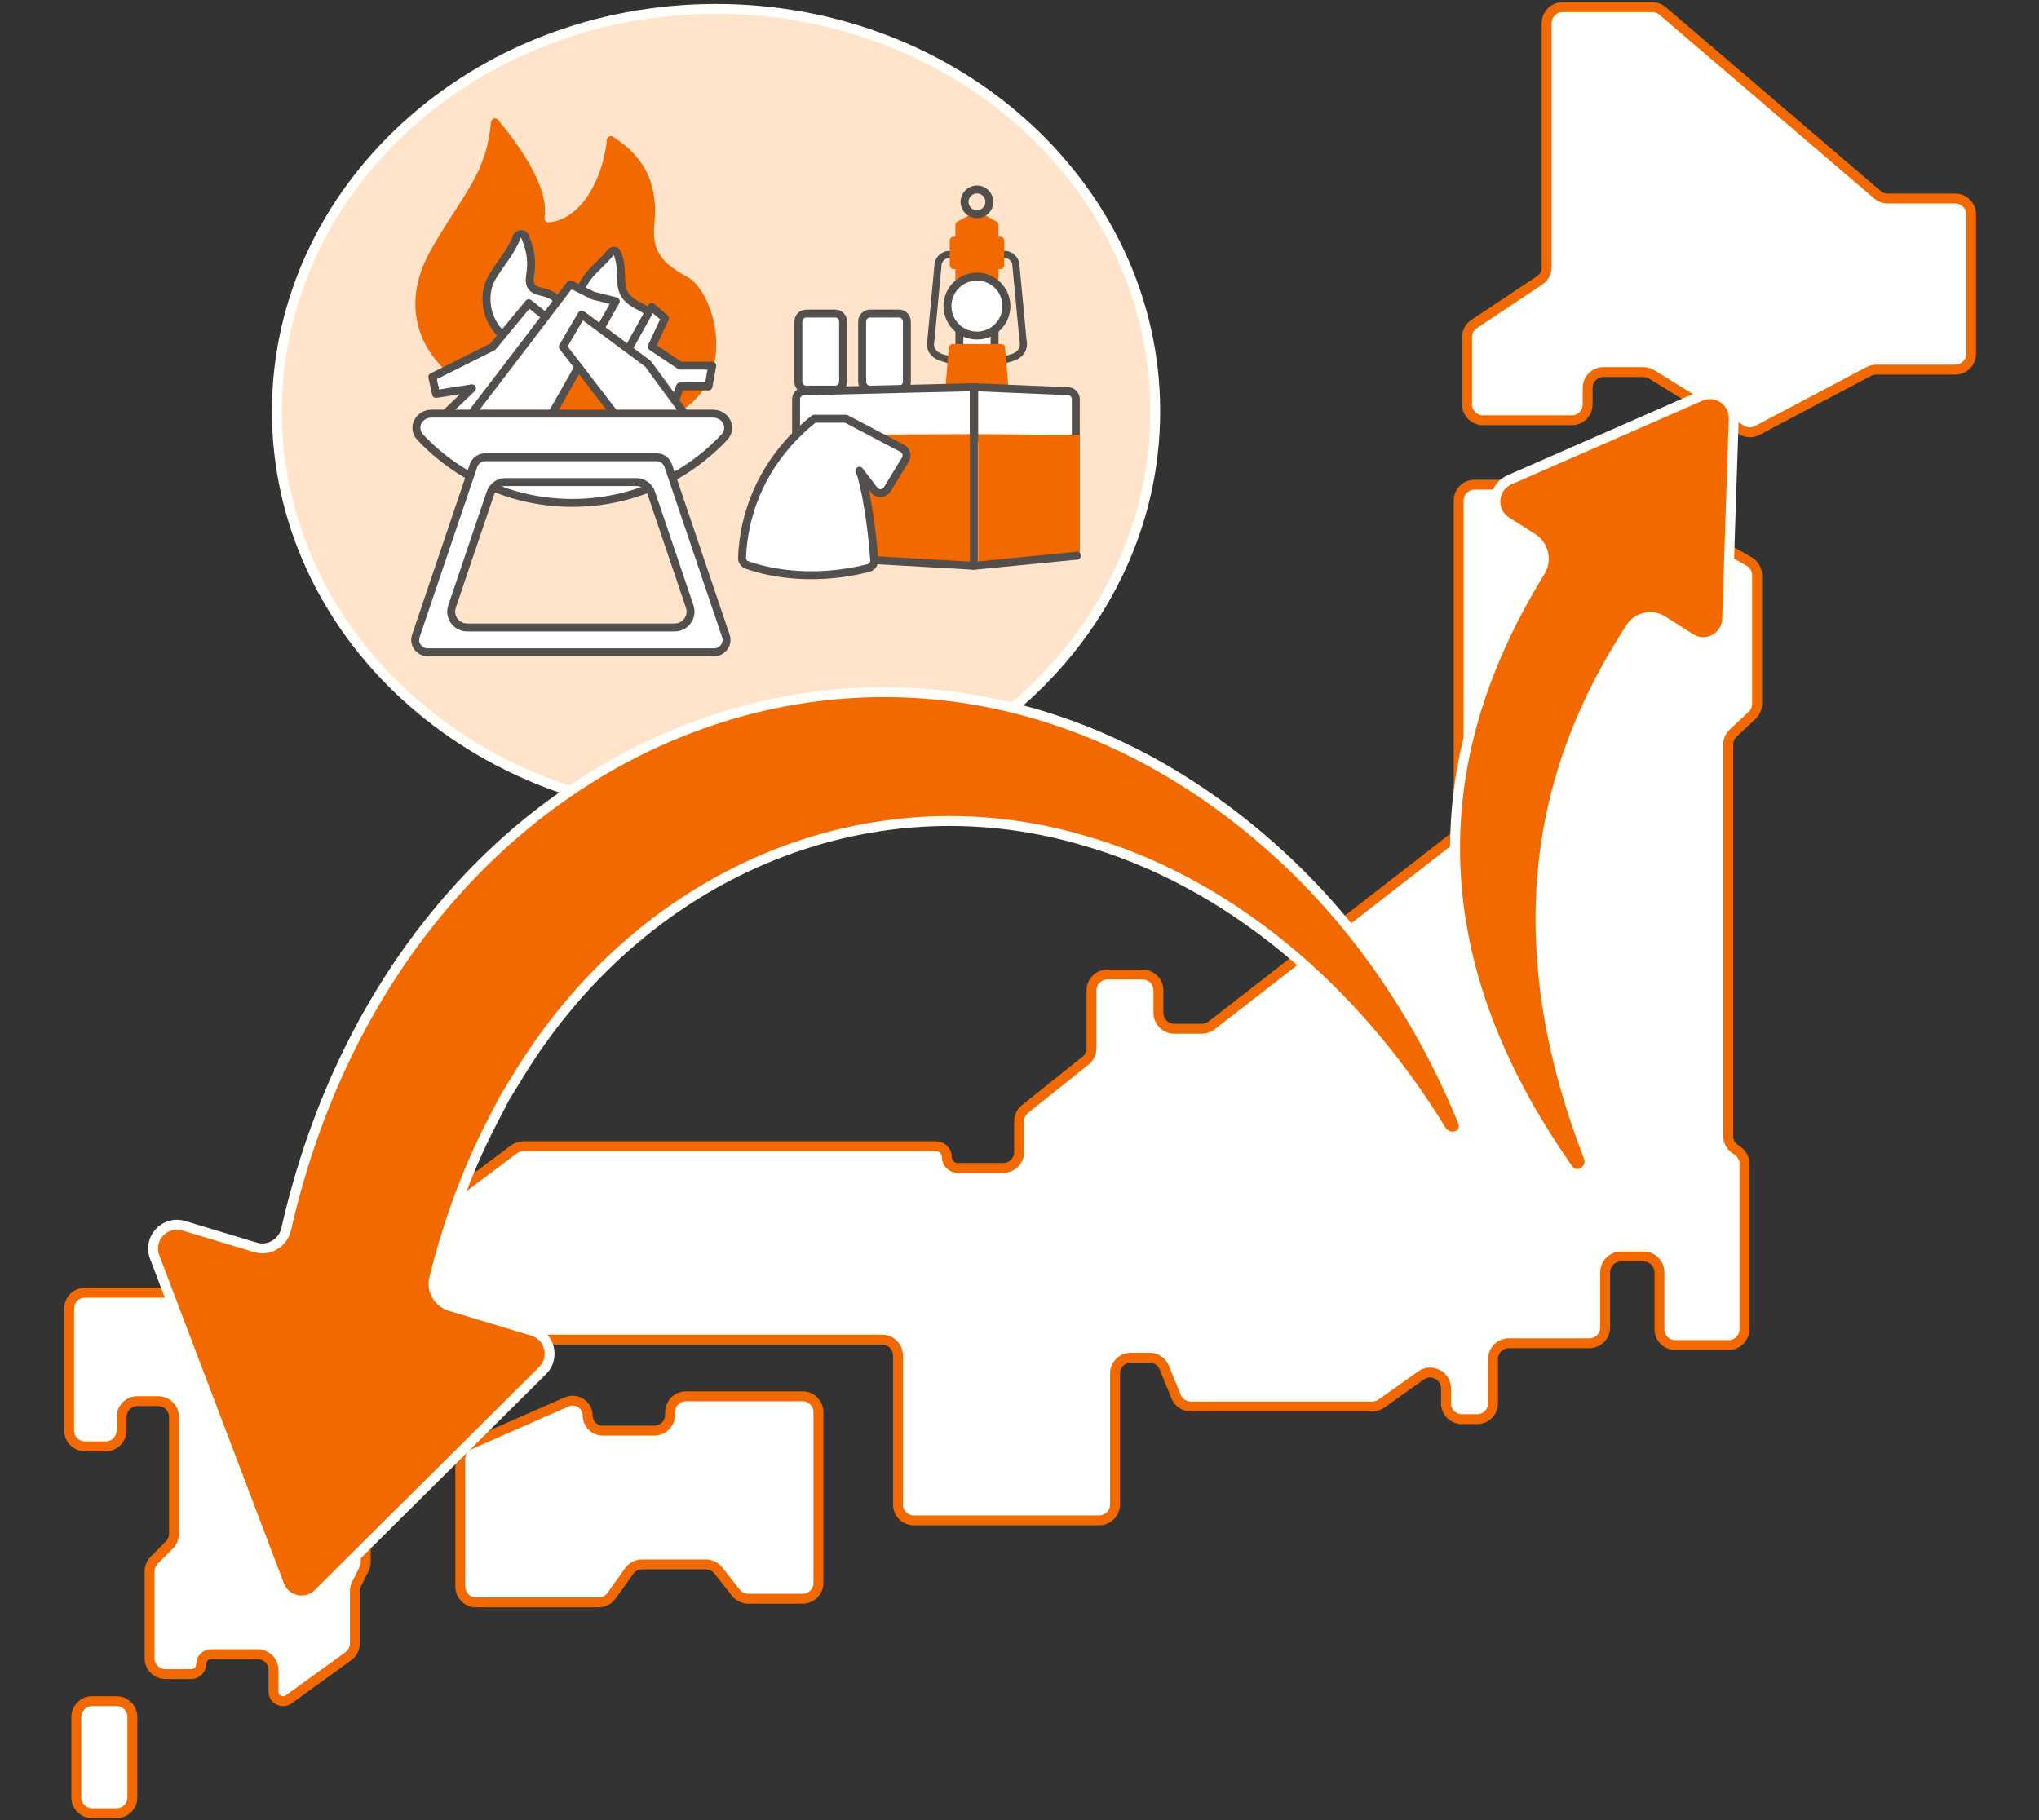 <svg width="514" height="459" viewBox="0 0 514 459" fill="none" xmlns="http://www.w3.org/2000/svg">
<rect x="0" y="0" width="514" height="459" fill="#333333" stroke="none"/>
<g clip-path="url(#clip0_31143_7311)">
<path d="M291.211 103.711C291.211 159.647 241.75 205.171 180.506 205.171C119.262 205.171 69.802 159.647 69.802 103.711C69.802 47.775 119.262 2.25 180.506 2.25C241.75 2.25 291.211 47.775 291.211 103.711Z" fill="#FFE4CB" stroke="#FFFEFA" stroke-width="2.5"/>
<path d="M29.372 428.932L23.237 428.932C21.028 428.932 19.237 430.723 19.237 432.932L19.237 453.188C19.237 455.397 21.028 457.188 23.237 457.188L29.372 457.188C31.581 457.188 33.371 455.397 33.371 453.188L33.371 432.932C33.371 430.723 31.581 428.932 29.372 428.932Z" fill="white" stroke="#F26900" stroke-width="2.5" stroke-miterlimit="10"/>
<path d="M17.421 360.687C17.421 362.896 19.212 364.687 21.421 364.687L26.644 364.687C28.853 364.687 30.644 362.896 30.644 360.687L30.644 357.293C30.644 355.084 32.435 353.293 34.644 353.293L39.866 353.293C42.075 353.293 43.866 355.084 43.866 357.293L43.866 386.728C43.866 387.789 43.444 388.806 42.694 389.557L38.883 393.366C38.132 394.116 37.71 395.134 37.71 396.195L37.71 418.11C37.71 420.319 39.501 422.11 41.71 422.11L48.198 422.11C49.583 422.11 50.705 420.988 50.705 419.603C50.705 418.219 51.828 417.097 53.212 417.097L64.943 417.097C67.152 417.097 68.943 418.888 68.943 421.097L68.943 426.534C68.943 427.866 70.022 428.945 71.354 428.945C71.861 428.945 72.356 428.785 72.767 428.488L87.805 417.61C88.845 416.858 89.461 415.652 89.461 414.369L89.461 401.179C89.461 400.557 89.606 399.945 89.883 399.389L91.774 395.61C92.052 395.054 92.197 394.442 92.197 393.821L92.197 329.949C92.197 327.739 90.406 325.949 88.197 325.949L21.421 325.949C19.212 325.949 17.421 327.739 17.421 329.949L17.421 360.687Z" fill="white" stroke="#F26900" stroke-width="2.5" stroke-miterlimit="10"/>
<path d="M422.875 114.82C422.875 112.61 421.084 110.82 418.875 110.82L411.829 110.82C409.62 110.82 407.829 112.61 407.829 114.82L407.829 126.416C407.829 128.625 406.038 130.416 403.829 130.416L392.223 130.416C390.014 130.416 388.223 128.625 388.223 126.416L388.223 126.212C388.223 124.003 386.433 122.212 384.223 122.212L371.706 122.212C369.497 122.212 367.706 124.003 367.706 126.212L367.706 208.212C367.706 209.447 367.135 210.613 366.159 211.371L305.413 258.549C304.712 259.094 303.848 259.39 302.96 259.39L296.02 259.39C293.811 259.39 292.02 257.599 292.02 255.39L292.02 249.718C292.02 247.509 290.229 245.718 288.02 245.718L279.15 245.718C276.941 245.718 275.15 247.509 275.15 249.718L275.15 264.303C275.15 265.518 274.598 266.668 273.648 267.427L258.414 279.609C257.465 280.368 256.912 281.517 256.912 282.733L256.912 290.481C256.912 292.69 255.122 294.481 252.912 294.481L241.409 294.481C239.899 294.481 238.675 293.257 238.675 291.747C238.675 290.237 237.451 289.013 235.941 289.013L131.949 289.013C131.084 289.013 130.242 289.293 129.549 289.812L104.86 308.32C103.852 309.076 103.259 310.261 103.259 311.521L103.259 333.776C103.259 335.985 105.05 337.776 107.259 337.776L222.365 337.776C224.574 337.776 226.365 339.567 226.365 341.776L226.365 379.35C226.365 381.559 228.156 383.35 230.365 383.35L277.078 383.35C279.287 383.35 281.078 381.559 281.078 379.35L281.078 346.334C281.078 344.125 282.869 342.334 285.078 342.334L289.787 342.334C291.413 342.334 292.877 343.318 293.491 344.824L296.477 352.149C297.09 353.654 298.555 354.639 300.181 354.639L345.913 354.639C346.743 354.639 347.552 354.381 348.229 353.9L358.199 346.82C360.847 344.939 364.515 346.832 364.515 350.081L364.515 353.829C364.515 356.038 366.306 357.829 368.515 357.829L372.369 357.829C374.578 357.829 376.369 356.038 376.369 353.829L376.369 342.688C376.369 340.479 378.16 338.688 380.369 338.688L400.638 338.688C402.847 338.688 404.638 336.897 404.638 334.688L404.638 320.812C404.638 318.603 406.428 316.812 408.638 316.812L414.316 316.812C416.525 316.812 418.316 318.603 418.316 320.812L418.316 335.143C418.316 337.352 420.107 339.143 422.316 339.143L435.744 339.143C437.953 339.143 439.744 337.352 439.744 335.143L439.744 293.432C439.744 292.095 439.076 290.846 437.962 290.104L437.423 289.744C436.31 289.003 435.641 287.753 435.641 286.416L435.641 187.749C435.641 186.643 436.099 185.587 436.906 184.83L441.671 180.365C442.478 179.609 442.936 178.552 442.936 177.446L442.936 145.049C442.936 143.61 442.163 142.282 440.912 141.571L424.9 132.477C423.648 131.766 422.875 130.438 422.875 128.999L422.875 114.82Z" fill="white" stroke="#F26900" stroke-width="2.5" stroke-miterlimit="10"/>
<path d="M168.919 356.725C168.919 358.934 167.129 360.725 164.919 360.725L151.942 360.725C149.852 360.725 148.156 359.035 148.148 356.945C148.137 354.212 145.327 352.386 142.825 353.488L118.418 364.231C116.966 364.87 116.029 366.306 116.029 367.892L116.029 400.02C116.029 402.229 117.82 404.02 120.029 404.02L150.903 404.02C152.195 404.02 153.407 403.396 154.158 402.346L158.604 396.124C159.355 395.073 160.567 394.45 161.858 394.45L177.925 394.45C179.148 394.45 180.305 395.01 181.063 395.97L185.5 401.587C186.259 402.548 187.415 403.108 188.639 403.108L202.307 403.108C204.516 403.108 206.307 401.317 206.307 399.108L206.307 356.066C206.307 353.857 204.516 352.066 202.307 352.066L172.919 352.066C170.71 352.066 168.919 353.857 168.919 356.066L168.919 356.725Z" fill="white" stroke="#F26900" stroke-width="2.5" stroke-miterlimit="10"/>
<path d="M475.866 50.061C474.912 50.061 473.99 49.721 473.265 49.1L419.121 2.773C418.397 2.153 417.475 1.813 416.521 1.813L393.888 1.813C391.678 1.813 389.888 3.604 389.888 5.813L389.888 67.365C389.888 68.703 389.219 69.952 388.106 70.694L371.607 81.687C370.494 82.429 369.825 83.678 369.825 85.016L369.825 101.966C369.825 104.175 371.616 105.966 373.825 105.966L396.222 105.966C398.431 105.966 400.222 104.175 400.222 101.966L400.222 97.812C400.222 95.603 402.012 93.812 404.222 93.812L414.283 93.812C415.027 93.812 415.756 94.019 416.388 94.41L439.003 108.405C440.211 109.153 441.724 109.204 442.979 108.54L471.079 93.669C471.656 93.364 472.298 93.205 472.95 93.205L492.881 93.205C495.09 93.205 496.881 91.414 496.881 89.205L496.881 54.061C496.881 51.852 495.09 50.061 492.881 50.061L475.866 50.061Z" fill="white" stroke="#F26900" stroke-width="2.5" stroke-miterlimit="10"/>
<path d="M72.147 309.91C71.361 313.371 67.82 315.546 64.422 314.521L46.328 309.064C41.562 307.626 37.219 312.284 38.986 316.938L70.394 399.657C71.936 403.719 77.151 404.846 80.233 401.783L136.773 345.588C139.997 342.385 138.627 336.9 134.276 335.588L113.512 329.326C110.509 328.42 108.701 325.352 109.456 322.308C112.873 308.534 117.663 295.295 123.958 283.092C124.732 281.625 126.555 278.074 127.379 276.506L128.151 275.262L129.692 272.768C160.844 220.269 218.454 195.814 273.099 211.9C309.233 222.116 341.367 249.04 363.313 284.956C365.252 288.13 370.16 286.244 368.757 282.799C358.493 257.591 343.174 234.904 324.516 217.267C233.094 131.206 101.281 181.667 72.147 309.91Z" fill="#F26900" stroke="#FFFEFA" stroke-width="2.5"/>
<path d="M435.377 156.099C435.224 160.738 430.088 163.454 426.168 160.969L419.168 156.531C416.441 154.802 412.831 155.525 411.078 158.237C394.016 184.624 375.571 227.287 400.447 291.668C401.737 295.007 397.36 297.687 395.302 294.759C359.135 243.311 358.07 193.007 388.226 144.172C389.994 141.31 389.198 137.531 386.358 135.73L379.74 131.535C375.682 128.962 376.143 122.9 380.545 120.972L428.64 99.897C432.683 98.126 437.191 101.179 437.045 105.591L435.377 156.099Z" fill="#F26900" stroke="#FFFEFA" stroke-width="2.5"/>
<path d="M121.549 99.521C106.095 92.394 100.151 78.141 108.472 63.295C116.314 49.305 122.572 44.279 123.765 30.828C123.846 29.919 124.995 29.526 125.573 30.231C131.502 37.472 138.377 47.365 137.281 54.873C137.185 55.531 137.67 56.169 138.331 56.095C147.876 55.032 152.343 42.595 152.975 35.307C153.041 34.544 153.881 34.073 154.528 34.482C165.363 41.342 165.511 50.502 164.941 56.762C164.347 63.295 166.725 66.264 173.263 69.827C179.802 73.39 185.746 92.988 173.263 102.49C160.78 111.992 137.004 106.053 121.549 99.521Z" fill="#F26900"/>
<path d="M128.283 85.749C122.202 81.814 121.487 74.302 123.991 70.01C126.011 66.546 128.847 63.548 130.242 59.795C130.575 58.9 131.911 58.699 132.296 59.572C133.947 63.319 134.139 66.352 133.649 69.294C132.576 75.733 139.326 71.508 141.161 77.164C143.307 83.781 134.901 90.22 128.283 85.749Z" fill="white" stroke="#524F4D" stroke-width="2" stroke-miterlimit="10" stroke-linejoin="round"/>
<path d="M155.564 63.749C155.263 63.06 154.323 63.108 153.87 63.708C152.132 66.01 149.269 68.124 147.776 70.363C145.988 73.046 143.305 78.769 147.776 83.24C152.247 87.712 161.19 91.468 161.19 91.468C164.409 87.175 166.071 79.586 161.726 77.517C157.971 75.729 157.076 74.119 156.719 72.152C156.411 70.461 156.896 66.791 155.564 63.749Z" fill="white" stroke="#524F4D" stroke-width="2" stroke-miterlimit="10" stroke-linejoin="round"/>
<path d="M157.135 90.277L164.289 77.4L167.627 80.261L164.289 87.415L171.443 92.185H179.551L178.597 97.431H171.443L168.581 105.539L158.566 102.677L157.135 90.277Z" fill="white" stroke="#524F4D" stroke-width="2" stroke-miterlimit="10" stroke-linejoin="round"/>
<path d="M108.97 95.048L124.232 87.418L133.294 76.448L140.448 82.171L133.77 95.525L122.801 107.449H108.97L118.985 97.91L109.924 99.341L108.97 95.048Z" fill="white" stroke="#524F4D" stroke-width="2" stroke-miterlimit="10" stroke-linejoin="round"/>
<path d="M116.124 107.921L143.786 71.674L149.509 74.536L155.232 75.967L137.109 107.921H116.124Z" fill="white" stroke="#524F4D" stroke-width="2" stroke-miterlimit="10" stroke-linejoin="round"/>
<path d="M146.643 79.313L163.336 91.713L173.829 106.021L159.521 110.314L141.874 87.421L146.643 79.313Z" fill="white" stroke="#524F4D" stroke-width="2" stroke-miterlimit="10" stroke-linejoin="round"/>
<path d="M108.779 104.299C105.543 104.299 103.723 107.898 105.943 110.253C115.546 120.439 129.159 126.802 144.263 126.802C159.368 126.802 172.98 120.439 182.583 110.253C184.803 107.898 182.984 104.299 179.747 104.299H108.779Z" fill="white" stroke="#524F4D" stroke-width="2" stroke-miterlimit="10" stroke-linejoin="round"/>
<path d="M180.013 164.47H107.797C106.788 164.47 105.842 163.983 105.253 163.164C104.666 162.344 104.509 161.292 104.832 160.337L119.359 117.414C119.79 116.143 120.982 115.287 122.324 115.287H165.486C166.827 115.287 168.02 116.143 168.45 117.414L182.977 160.337C183.3 161.292 183.144 162.344 182.556 163.164C181.968 163.983 181.021 164.47 180.013 164.47ZM113.948 152.928C113.07 155.521 114.999 158.21 117.737 158.21H170.073C172.811 158.21 174.739 155.521 173.862 152.928L164.161 124.264C163.611 122.64 162.087 121.546 160.372 121.546H127.438C125.723 121.546 124.199 122.64 123.649 124.264L113.948 152.928Z" fill="white" stroke="#524F4D" stroke-width="2" stroke-miterlimit="10"/>
<path d="M240.639 92.107C240.545 92.107 240.45 92.093 240.356 92.061L237.922 91.25C234.8 90.539 233.215 88.424 233.769 85.714L235.622 66.161C235.63 66.076 235.65 65.993 235.681 65.913C236.313 64.335 237.516 63.394 239.068 63.264C240.175 63.173 241.078 63.518 241.177 63.557C241.635 63.741 241.859 64.261 241.675 64.72C241.492 65.177 240.976 65.4 240.517 65.22C240.142 65.075 238.263 64.473 237.39 66.465L235.545 85.932C235.541 85.967 235.536 86.001 235.529 86.036C235.047 88.285 236.8 89.169 238.356 89.514C238.386 89.521 238.416 89.529 238.445 89.539L240.922 90.365C241.39 90.52 241.643 91.027 241.487 91.496C241.362 91.871 241.013 92.107 240.639 92.107Z" fill="#524F4D"/>
<path d="M251.91 92.107C251.535 92.107 251.186 91.871 251.061 91.496C250.905 91.027 251.158 90.52 251.627 90.365L254.103 89.539C254.133 89.529 254.162 89.521 254.192 89.514C255.748 89.169 257.501 88.285 257.019 86.035C257.012 86.001 257.007 85.967 257.004 85.932L255.159 66.464C254.774 65.581 254.175 65.117 253.331 65.047C252.642 64.986 252.041 65.216 252.035 65.218C251.577 65.402 251.057 65.178 250.873 64.72C250.689 64.261 250.913 63.741 251.371 63.557C251.47 63.517 252.371 63.173 253.48 63.264C255.033 63.394 256.236 64.335 256.867 65.913C256.899 65.993 256.919 66.076 256.927 66.161L258.779 85.714C259.333 88.424 257.747 90.539 254.626 91.25L252.192 92.061C252.099 92.093 252.003 92.107 251.91 92.107Z" fill="#524F4D"/>
<path d="M241.836 70.785H250.709V66.658H241.836V70.785Z" fill="#F26900" stroke="#F26900" stroke-width="2" stroke-miterlimit="10"/>
<path d="M241.837 56.758L246.342 54.281L250.71 56.758V60.884H241.837V56.758Z" fill="#F26900"/>
<path d="M233.174 115.822C233.174 118.069 231.286 119.89 228.956 119.89C226.626 119.89 224.737 118.069 224.737 115.822C224.737 113.576 226.626 111.754 228.956 111.754C231.286 111.754 233.174 113.576 233.174 115.822Z" fill="#F26900"/>
<path d="M241.837 56.758L246.342 54.281L250.71 56.758V60.884H241.837V56.758Z" stroke="#F26900" stroke-width="2" stroke-miterlimit="10" stroke-linejoin="round"/>
<path d="M233.174 115.822C233.174 118.069 231.286 119.89 228.956 119.89C226.626 119.89 224.737 118.069 224.737 115.822C224.737 113.576 226.626 111.754 228.956 111.754C231.286 111.754 233.174 113.576 233.174 115.822Z" stroke="#F26900" stroke-width="2" stroke-miterlimit="10" stroke-linejoin="round"/>
<path d="M240.414 66.865H252.132V60.675H240.414V66.865Z" fill="#F26900" stroke="#F26900" stroke-width="2" stroke-miterlimit="10" stroke-linejoin="round"/>
<path d="M241.843 88.562H250.716V83.322H241.843V88.562Z" fill="white" stroke="#524F4D" stroke-width="2" stroke-miterlimit="10" stroke-linejoin="round"/>
<path d="M247.459 84.512C251.509 83.854 254.259 80.039 253.602 75.989C252.945 71.94 249.129 69.189 245.08 69.847C241.03 70.504 238.28 74.319 238.937 78.369C239.594 82.419 243.41 85.169 247.459 84.512Z" fill="white" stroke="#524F4D" stroke-width="2" stroke-miterlimit="10"/>
<path d="M240.183 87.736H252.363L253.213 97.847H239.333L240.183 87.736Z" fill="#F26900" stroke="#F26900" stroke-width="2" stroke-miterlimit="10" stroke-linejoin="round"/>
<path d="M219.331 98.234H226.609C227.714 98.234 228.609 97.339 228.609 96.234V81.061C228.609 79.956 227.714 79.061 226.609 79.061H219.331C218.226 79.061 217.331 79.956 217.331 81.061V96.234C217.331 97.339 218.226 98.234 219.331 98.234Z" fill="white" stroke="#524F4D" stroke-width="2" stroke-miterlimit="10" stroke-linejoin="round"/>
<path d="M203.254 98.234H210.532C211.637 98.234 212.532 97.339 212.532 96.234V81.061C212.532 79.956 211.637 79.061 210.532 79.061H203.254C202.149 79.061 201.254 79.956 201.254 81.061V96.234C201.254 97.339 202.149 98.234 203.254 98.234Z" fill="white" stroke="#524F4D" stroke-width="2" stroke-miterlimit="10" stroke-linejoin="round"/>
<path d="M269.283 98.637C270.354 98.683 271.198 99.564 271.198 100.635V110.625L245.554 110.522V97.628L269.283 98.637Z" fill="white" stroke="#524F4D" stroke-width="2" stroke-miterlimit="10" stroke-linejoin="round"/>
<path d="M200.677 100.671C200.677 99.585 201.543 98.698 202.628 98.671L245.553 97.628V110.521L200.677 110.625V100.671Z" fill="white" stroke="#524F4D" stroke-width="2" stroke-miterlimit="10" stroke-linejoin="round"/>
<path d="M272.23 109.629V139.404L246.586 141.768V109.522L272.23 109.629Z" fill="#F26900"/>
<path d="M200.677 110.628L245.553 110.525V141.767L200.677 139.477V110.628Z" fill="#F26900" stroke="#F26900" stroke-width="2" stroke-miterlimit="10" stroke-linejoin="round"/>
<path d="M244.478 142.665C244.478 143.217 244.925 143.665 245.478 143.665C246.03 143.665 246.478 143.217 246.478 142.665H244.478ZM244.478 97.678V142.665H246.478V97.678H244.478Z" fill="#524F4D"/>
<path d="M202.955 140.227L245.217 142.648C245.424 142.66 245.632 142.656 245.838 142.635L271.48 140.111" stroke="#524F4D" stroke-width="2" stroke-linecap="round"/>
<path d="M228.233 115.864C228.831 114.879 228.474 113.593 227.454 113.057L213.264 105.588H205.228C191.444 116.534 187.375 130.59 187.062 140.676C187.038 141.46 187.494 142.163 188.231 142.429C191.872 143.746 203.556 147.136 218.92 143.219C219.82 142.99 220.426 142.152 220.368 141.225C219.798 132.164 217.846 121.095 216.648 118.699L220.367 123.563C221.223 124.682 222.935 124.59 223.666 123.386L228.233 115.864Z" fill="white" stroke="#524F4D" stroke-width="2" stroke-miterlimit="10" stroke-linejoin="round"/>
<circle cx="246.273" cy="50.897" r="3.126" stroke="#524F4D" stroke-width="2"/>
</g>
<defs>
<clipPath id="clip0_31143_7311">
<rect width="513" height="459" fill="white" transform="translate(0.652)"/>
</clipPath>
</defs>
</svg>

